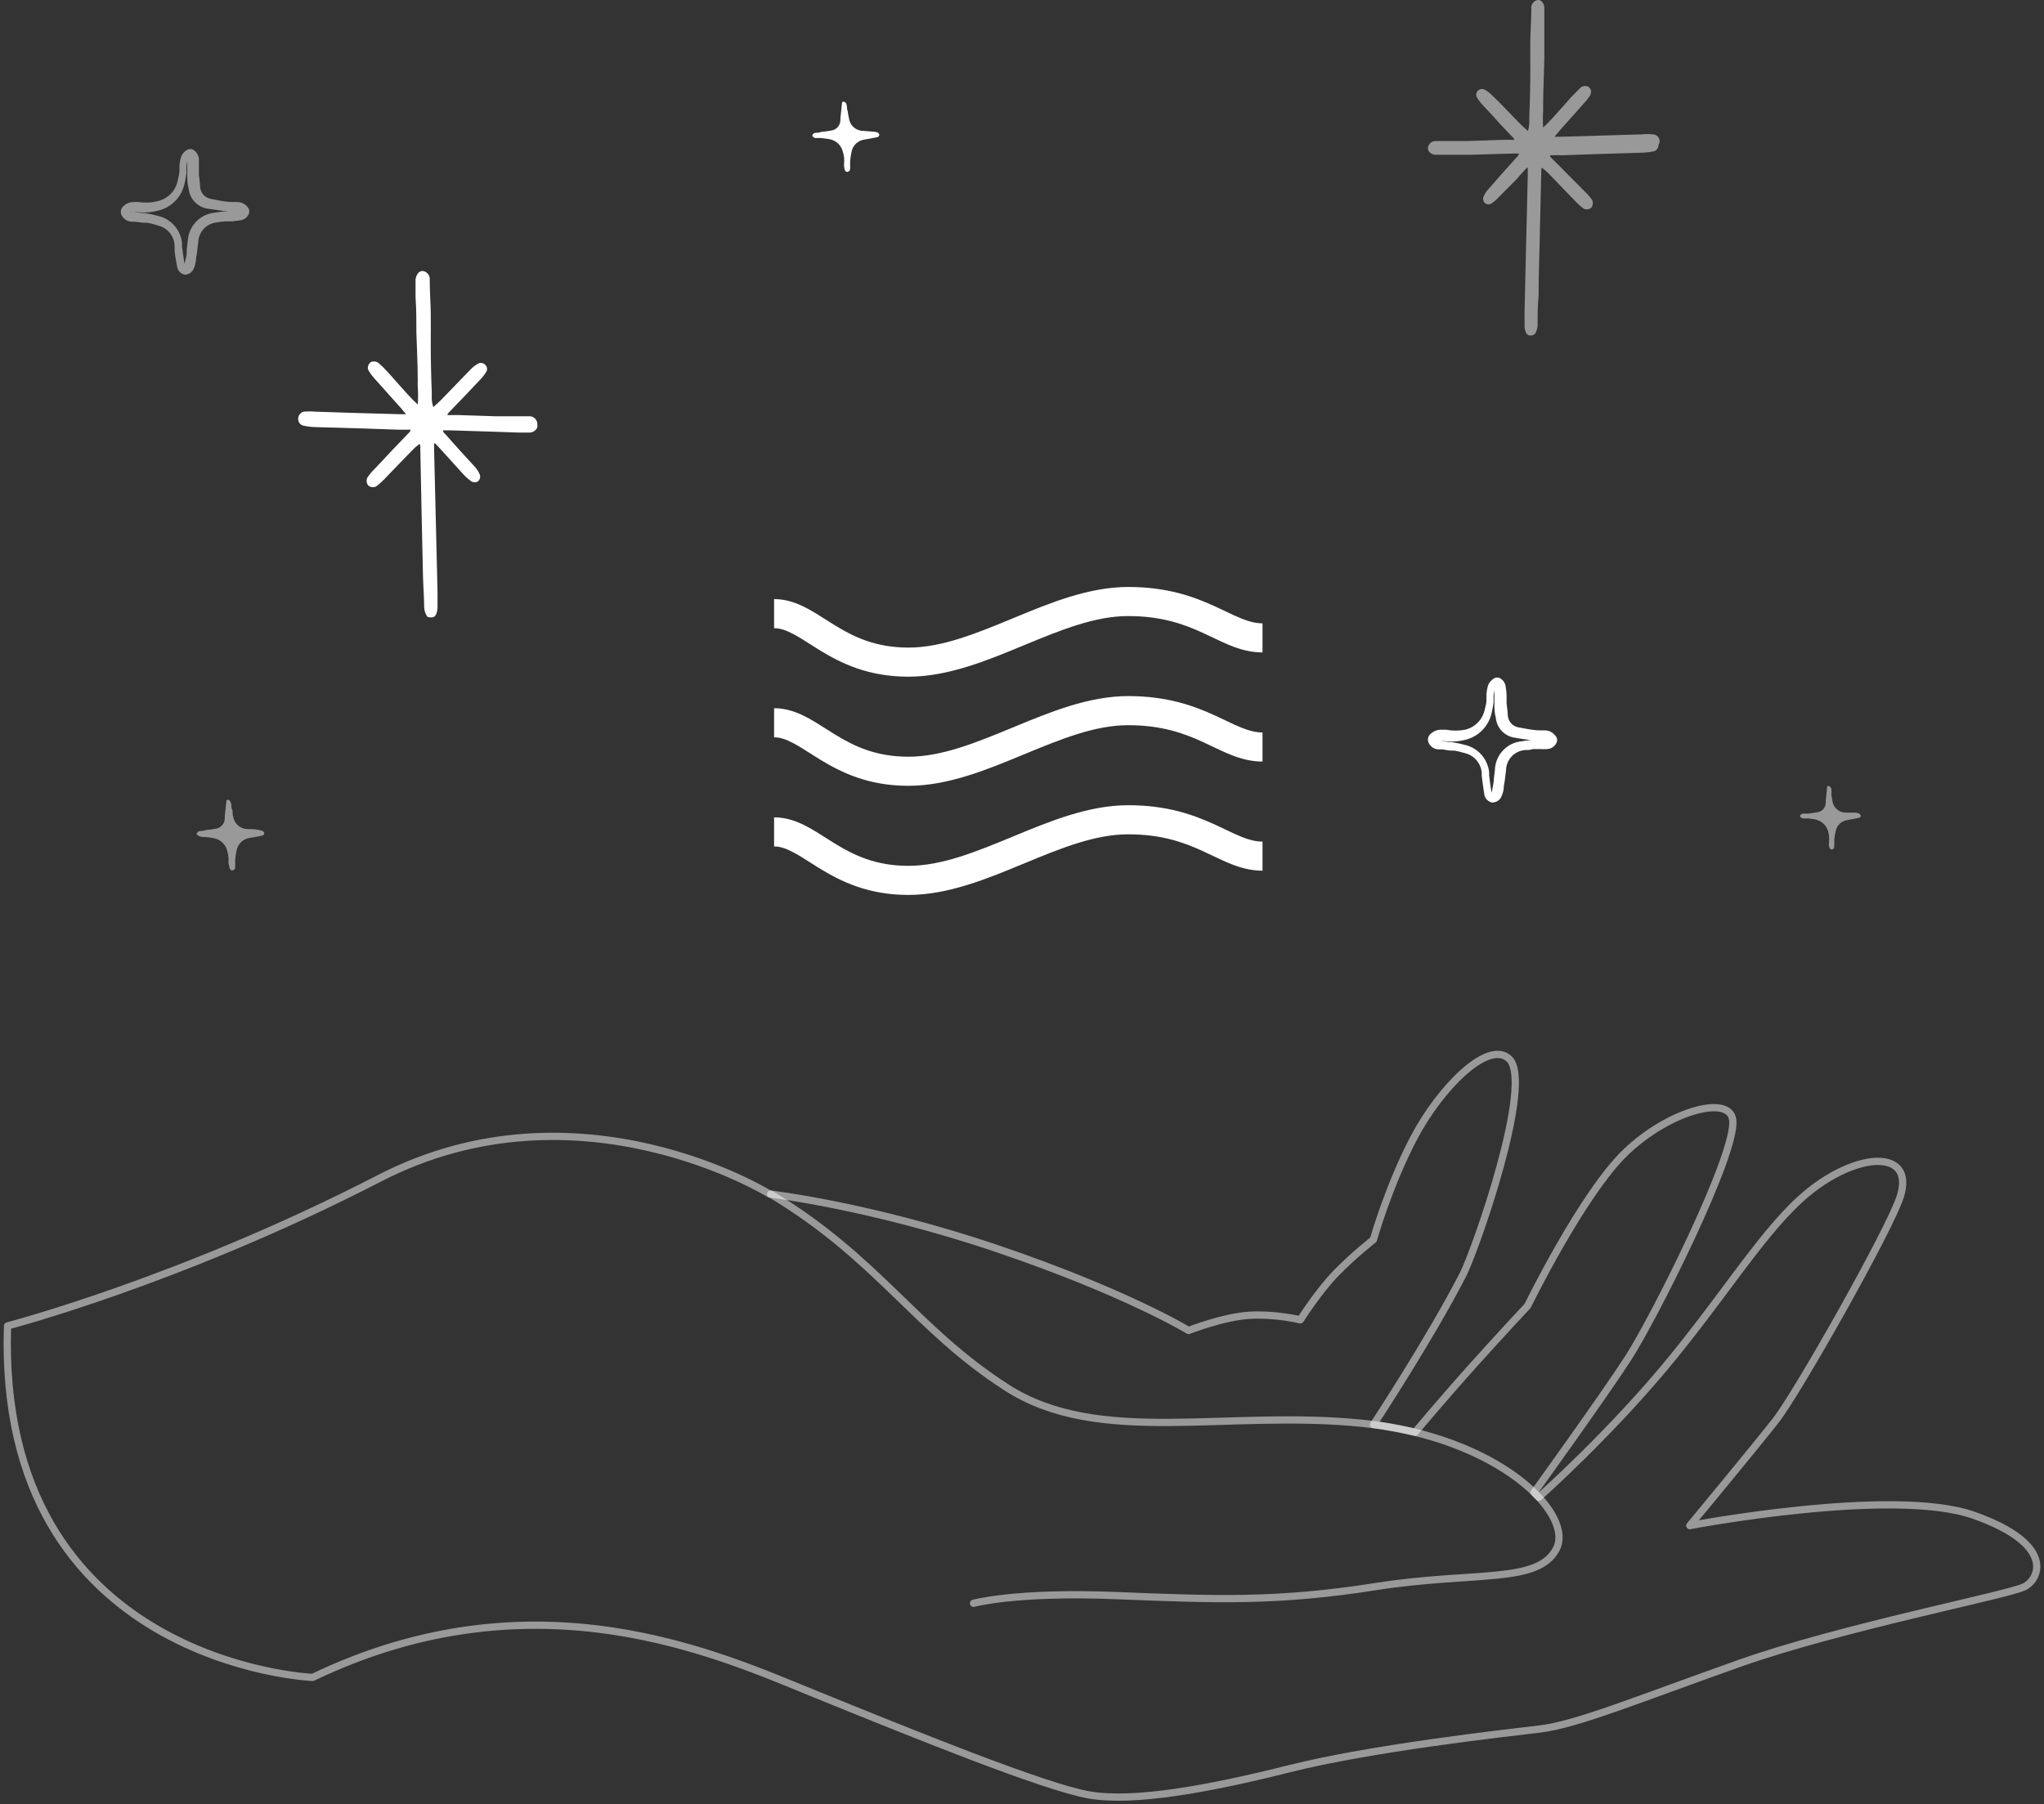 <svg width="282" height="249" viewBox="0 0 282 249" fill="none" xmlns="http://www.w3.org/2000/svg">
<rect x="0" y="0" width="282" height="249" fill="#333333" stroke="none"/>
<path opacity="0.5" d="M1.041 182.973C1.041 182.973 24.907 176.762 52.363 162.596C79.821 148.429 106.168 164.766 106.168 164.766C106.168 164.766 119.939 166.329 137.662 172.343C155.386 178.355 163.982 183.606 163.982 183.606C163.982 183.606 168.843 181.692 172.48 181.503C176.118 181.313 179.398 182.138 179.398 182.138C179.398 182.138 181.908 178.176 184.356 175.668C186.803 173.159 189.477 171.083 189.477 171.083C189.477 171.083 191.582 163.597 195.126 156.899C198.67 150.201 205.271 143.434 208.184 146.097C211.71 149.322 203.548 172.563 201.836 175.896C197.242 184.837 189.496 196.59 189.496 196.59C192.409 196.964 195.224 197.652 195.224 197.652C195.224 197.652 199.238 192.862 203.497 188.128C207.756 183.393 210.751 180.22 210.751 180.22C210.751 180.22 218.33 164.687 224.338 158.959C230.346 153.232 238.663 151.021 239.059 154.573C239.585 159.297 228.091 182.079 224.61 187.447C221.13 192.816 211.652 205.956 211.652 205.956L212.295 206.617C212.295 206.617 222.534 197.544 231.059 187.001C239.583 176.458 244.52 167.989 250.75 163.565C257.419 158.828 264.081 159.062 262.169 165.124C260.748 169.632 247.956 192.254 244.976 196.044C241.997 199.835 233.133 210.533 233.133 210.533C233.133 210.533 261.172 205.172 272.315 209.108C283.459 213.043 281.485 217.826 279.323 218.957C277.16 220.088 254.063 224.552 239.953 229.553C225.842 234.555 217.507 238 212.439 238.601C207.372 239.202 189.131 241.251 177.952 244.064C166.773 246.876 156.448 248.766 150.257 247.697C144.066 246.628 125.568 239.1 112.402 233.754C99.236 228.409 73.937 216.681 43.126 231.484C43.126 231.484 -0.531 229.612 1.041 182.972V182.973Z" stroke="white" stroke-linejoin="round"/>
<path opacity="0.5" d="M134.311 221.254C134.311 221.254 140.077 219.638 153.956 220.189C167.836 220.74 176.137 221.089 189.808 218.945C203.48 216.801 212.146 218.613 214.707 213.769C217.269 208.925 206.76 198.298 187.898 196.408C169.034 194.518 151.61 199.628 138.941 191.513C126.272 183.4 121.212 173.737 106.318 164.783" stroke="white" stroke-linecap="round" stroke-linejoin="round"/>
<path fill-rule="evenodd" clip-rule="evenodd" d="M141.07 89.126C136.161 91.158 130.789 93.382 125.329 93.382C119.753 93.382 116.01 91.511 113.109 89.738C112.559 89.401 112.073 89.092 111.624 88.805C110.839 88.305 110.165 87.875 109.453 87.499C108.412 86.947 107.594 86.689 106.798 86.689V82.673C108.53 82.673 110.028 83.252 111.356 83.955C112.203 84.404 113.116 84.985 113.999 85.546C114.419 85.813 114.832 86.076 115.228 86.318C117.802 87.891 120.797 89.366 125.329 89.366C129.903 89.366 134.568 87.467 139.713 85.338L139.911 85.256C144.821 83.224 150.192 81 155.652 81C161.097 81 164.763 82.367 167.66 83.695C168.202 83.943 168.684 84.174 169.133 84.388C169.924 84.766 170.609 85.093 171.328 85.379C172.379 85.797 173.27 86.02 174.183 86.02V90.035C172.569 90.035 171.144 89.631 169.826 89.108C168.987 88.774 168.086 88.345 167.208 87.926C166.786 87.724 166.368 87.525 165.966 87.341C163.387 86.159 160.316 85.016 155.652 85.016C151.078 85.016 146.413 86.915 141.268 89.044L141.07 89.126ZM141.07 104.186C136.161 106.218 130.789 108.441 125.329 108.441C119.753 108.441 116.01 106.57 113.109 104.797C112.559 104.46 112.073 104.151 111.624 103.864C110.839 103.364 110.165 102.935 109.453 102.558C108.412 102.006 107.594 101.748 106.798 101.748V97.732C108.53 97.732 110.028 98.311 111.356 99.014C112.203 99.463 113.116 100.044 113.999 100.605C114.419 100.872 114.832 101.135 115.228 101.377C117.802 102.95 120.797 104.425 125.329 104.425C129.903 104.425 134.568 102.526 139.713 100.397L139.911 100.315C144.821 98.283 150.192 96.059 155.652 96.059C161.097 96.059 164.763 97.426 167.66 98.754C168.202 99.002 168.684 99.233 169.133 99.447C169.924 99.825 170.609 100.152 171.328 100.438C172.379 100.856 173.27 101.079 174.183 101.079V105.094C172.569 105.094 171.144 104.69 169.826 104.167C168.987 103.833 168.086 103.404 167.208 102.985C166.786 102.783 166.368 102.584 165.966 102.4C163.387 101.218 160.316 100.075 155.652 100.075C151.078 100.075 146.413 101.974 141.268 104.104L141.07 104.186ZM141.07 119.245C136.161 121.277 130.789 123.5 125.329 123.5C119.753 123.5 116.01 121.629 113.109 119.856C112.559 119.519 112.073 119.21 111.624 118.923C110.838 118.423 110.165 117.994 109.453 117.617C108.412 117.065 107.594 116.807 106.798 116.807V112.791C108.53 112.791 110.028 113.37 111.356 114.073C112.203 114.522 113.116 115.103 113.999 115.664C114.419 115.931 114.832 116.194 115.228 116.436C117.802 118.009 120.797 119.484 125.329 119.484C129.903 119.484 134.568 117.585 139.713 115.456L139.911 115.374C144.821 113.342 150.192 111.118 155.652 111.118C161.097 111.118 164.763 112.485 167.66 113.813C168.202 114.061 168.684 114.292 169.133 114.506C169.924 114.884 170.609 115.212 171.328 115.497C172.379 115.915 173.27 116.138 174.183 116.138V120.154C172.569 120.154 171.144 119.749 169.826 119.226C168.987 118.892 168.086 118.463 167.208 118.044C166.786 117.843 166.368 117.643 165.966 117.459C163.387 116.277 160.316 115.134 155.652 115.134C151.078 115.134 146.413 117.033 141.268 119.163L141.07 119.245Z" fill="white"/>
<path opacity="0.5" d="M228.071 18.547C227.529 18.489 226.982 18.489 226.44 18.547L221.615 18.688L215.183 18.875H214.973C214.717 18.875 214.577 18.875 214.461 18.875L214.601 18.711L215.183 18.008L216.815 16.181L218.609 14.167C218.881 13.866 219.131 13.545 219.355 13.206C219.489 12.99 219.539 12.731 219.495 12.48C219.464 12.367 219.41 12.261 219.338 12.169C219.266 12.076 219.177 11.999 219.075 11.942C218.91 11.876 218.731 11.854 218.556 11.879C218.38 11.904 218.214 11.974 218.073 12.082L217.001 13.16L216.675 13.511L215.37 14.987C214.624 15.83 213.831 16.72 212.899 17.61C212.848 16.83 212.848 16.048 212.899 15.268C212.91 15.049 212.91 14.83 212.899 14.612C212.899 12.457 213.016 10.302 213.062 8.147C213.062 6.601 213.062 5.032 213.062 3.462C213.062 2.666 213.062 1.94 213.062 1.261C213.082 1.059 213.057 0.856 212.988 0.665C212.92 0.475 212.81 0.302 212.666 0.16C212.583 0.091 212.485 0.042 212.38 0.018C212.274 -0.006 212.165 -0.006 212.06 0.019C211.81 0.085 211.591 0.24 211.446 0.456C211.3 0.671 211.237 0.932 211.268 1.19C211.268 2.76 211.151 4.189 211.128 5.57C211.105 6.952 211.128 8.17 211.128 9.482C211.128 11.684 211.081 13.886 210.988 16.087V16.532C211.015 17.055 210.952 17.578 210.802 18.078L210.639 17.938L209.869 17.235L208.075 15.385C207.306 14.565 206.513 13.769 205.744 13.043C205.446 12.743 205.099 12.498 204.719 12.316C204.573 12.269 204.418 12.264 204.269 12.301C204.121 12.338 203.986 12.416 203.88 12.527C203.775 12.637 203.704 12.775 203.675 12.925C203.647 13.074 203.661 13.229 203.717 13.37C203.964 13.782 204.253 14.166 204.579 14.518C205.278 15.268 206.001 15.994 206.723 16.86L208.681 18.922C208.844 19.062 208.914 19.133 208.891 19.297H208.564C208.191 19.297 207.795 19.297 207.399 19.297L202.551 19.46H199.708C199.164 19.46 198.628 19.46 198.1 19.46C197.841 19.451 197.588 19.536 197.387 19.699C197.185 19.863 197.05 20.094 197.005 20.351C196.982 20.559 197.041 20.769 197.168 20.936C197.275 21.068 197.41 21.174 197.563 21.247C197.717 21.32 197.884 21.358 198.053 21.358C198.543 21.358 199.056 21.358 199.522 21.358H202.831L208.541 21.194C208.828 21.17 209.116 21.17 209.403 21.194H209.566C209.528 21.401 209.411 21.586 209.24 21.709L209.1 21.873L207.329 23.841L205.278 26.183C205 26.501 204.779 26.866 204.626 27.26C204.594 27.412 204.606 27.569 204.659 27.714C204.713 27.859 204.806 27.986 204.929 28.08C205.053 28.162 205.199 28.205 205.348 28.205C205.497 28.205 205.643 28.162 205.768 28.08C206.161 27.812 206.521 27.498 206.84 27.143L209.17 24.801C209.566 24.332 209.986 23.887 210.382 23.442C210.778 22.997 210.662 23.161 210.778 23.161V23.349C210.778 23.606 210.778 23.864 210.778 24.145L210.336 42.884C210.336 43.68 210.336 44.406 210.336 45.062C210.35 45.362 210.421 45.656 210.545 45.929C210.594 46.033 210.669 46.123 210.763 46.188C210.857 46.254 210.967 46.294 211.081 46.303C211.221 46.32 211.363 46.3 211.493 46.247C211.623 46.194 211.738 46.108 211.827 45.999C211.996 45.679 212.099 45.329 212.13 44.968C212.13 43.703 212.13 42.345 212.27 40.799C212.27 37.731 212.41 34.662 212.456 31.594L212.643 23.7V23.583C212.643 23.372 212.643 23.255 212.759 23.138L212.899 23.278C213.135 23.461 213.361 23.657 213.575 23.864C214.251 24.567 214.95 25.269 215.626 25.995L217.444 27.869C217.768 28.218 218.127 28.532 218.516 28.806C218.683 28.881 218.867 28.908 219.049 28.883C219.23 28.858 219.401 28.783 219.541 28.666C219.649 28.52 219.719 28.349 219.743 28.169C219.768 27.988 219.746 27.805 219.681 27.635C219.41 27.236 219.097 26.867 218.749 26.534L216.418 24.192C215.626 23.372 214.834 22.576 214.088 21.85C213.948 21.709 213.831 21.615 213.855 21.428H214.228C214.662 21.404 215.098 21.404 215.533 21.428L220.194 21.264L226.44 21.077C227.043 21.064 227.644 20.993 228.234 20.866C228.406 20.796 228.553 20.676 228.657 20.522C228.761 20.367 228.817 20.186 228.817 19.999C228.908 19.86 228.961 19.699 228.97 19.533C228.978 19.367 228.943 19.201 228.867 19.054C228.791 18.906 228.677 18.781 228.538 18.692C228.398 18.603 228.237 18.553 228.071 18.547Z" fill="white"/>
<path d="M41.879 56.811C42.438 56.764 42.999 56.764 43.557 56.811L48.568 56.975L55.28 57.162H55.49C55.746 57.162 55.909 57.162 56.002 57.162L55.886 56.998L55.28 56.272L53.555 54.352C52.95 53.649 52.32 52.97 51.691 52.267C51.405 51.955 51.147 51.618 50.922 51.26C50.843 51.154 50.79 51.031 50.765 50.901C50.741 50.771 50.747 50.638 50.782 50.51C50.85 50.278 50.999 50.079 51.202 49.948C51.375 49.882 51.564 49.862 51.747 49.891C51.931 49.919 52.105 49.996 52.25 50.112C52.646 50.455 53.02 50.823 53.369 51.213L53.718 51.588L55.07 53.11C55.863 54 56.655 54.914 57.634 55.827C57.691 54.977 57.691 54.124 57.634 53.274C57.622 53.048 57.622 52.821 57.634 52.595C57.634 50.37 57.517 48.121 57.447 45.896C57.447 44.28 57.447 42.663 57.331 41.047C57.331 40.204 57.331 39.478 57.331 38.705C57.327 38.49 57.369 38.276 57.453 38.078C57.538 37.88 57.663 37.703 57.82 37.557C57.908 37.488 58.01 37.439 58.119 37.415C58.228 37.391 58.341 37.391 58.45 37.417C58.712 37.483 58.943 37.643 59.097 37.867C59.251 38.091 59.319 38.364 59.289 38.635C59.289 40.251 59.405 41.727 59.428 43.179C59.452 44.631 59.428 45.896 59.428 47.231C59.428 49.526 59.475 51.822 59.568 54.117V54.562C59.534 55.11 59.605 55.658 59.778 56.179L59.941 56.038L60.733 55.312L62.598 53.391C63.414 52.548 64.206 51.705 65.045 50.862C65.352 50.557 65.706 50.303 66.094 50.112C66.245 50.068 66.406 50.067 66.558 50.108C66.71 50.15 66.847 50.232 66.956 50.346C67.069 50.456 67.147 50.597 67.18 50.751C67.214 50.905 67.201 51.066 67.143 51.213C66.893 51.649 66.587 52.051 66.234 52.407L64.02 54.75C63.321 55.453 62.645 56.179 61.969 56.881C61.806 57.045 61.712 57.116 61.736 57.279H62.085H63.297L68.331 57.444H71.314H72.946C73.105 57.429 73.266 57.45 73.417 57.505C73.568 57.56 73.704 57.648 73.818 57.762C73.931 57.876 74.018 58.013 74.073 58.164C74.128 58.316 74.149 58.478 74.134 58.638C74.158 58.745 74.156 58.857 74.127 58.963C74.099 59.069 74.045 59.166 73.971 59.247C73.864 59.386 73.726 59.499 73.568 59.576C73.411 59.653 73.238 59.693 73.062 59.692H71.524L68.098 59.575L62.155 59.388H61.27H61.106C61.122 59.492 61.159 59.591 61.215 59.68C61.271 59.769 61.345 59.845 61.433 59.903L61.596 60.09L63.414 62.128C64.136 62.925 64.859 63.721 65.558 64.471C65.848 64.801 66.077 65.182 66.234 65.595C66.262 65.75 66.249 65.909 66.195 66.058C66.142 66.206 66.051 66.337 65.931 66.438C65.797 66.519 65.644 66.561 65.488 66.561C65.332 66.561 65.179 66.519 65.045 66.438C64.641 66.147 64.267 65.818 63.926 65.454L61.596 62.878L60.314 61.472C60.128 61.261 60.034 61.168 59.895 61.191V61.379C59.895 61.66 59.895 61.917 59.895 62.198L60.361 81.593C60.361 82.436 60.361 83.186 60.361 83.935C60.347 84.235 60.275 84.529 60.151 84.802C60.106 84.915 60.029 85.013 59.93 85.084C59.831 85.155 59.713 85.195 59.592 85.2C59.195 85.2 58.939 85.2 58.822 84.895C58.643 84.563 58.54 84.195 58.52 83.818C58.52 82.506 58.403 81.101 58.356 79.485L58.147 69.928L57.983 61.73C57.983 61.496 57.983 61.355 57.844 61.261L57.704 61.402C57.455 61.586 57.221 61.789 57.005 62.011L54.861 64.213L52.973 66.18C52.635 66.531 52.269 66.852 51.877 67.141C51.703 67.217 51.511 67.245 51.322 67.22C51.133 67.195 50.954 67.119 50.805 67C50.689 66.854 50.614 66.678 50.59 66.493C50.565 66.307 50.591 66.118 50.665 65.946C50.938 65.52 51.258 65.127 51.621 64.775C52.413 63.932 53.206 63.112 53.952 62.292L56.399 59.739C56.562 59.575 56.655 59.481 56.632 59.294H56.259C55.816 59.294 55.373 59.294 54.907 59.294L50.106 59.13L43.604 58.943C42.976 58.933 42.351 58.854 41.739 58.708C41.561 58.638 41.408 58.516 41.3 58.357C41.192 58.198 41.134 58.011 41.133 57.818C41.13 57.591 41.201 57.37 41.336 57.187C41.471 57.005 41.662 56.873 41.879 56.811Z" fill="white"/>
<path opacity="0.5" d="M252.342 116.211C252.396 115.691 252.349 115.166 252.202 114.665C252.074 114.261 251.84 113.9 251.524 113.619C251.208 113.339 250.822 113.15 250.407 113.072L249.452 112.932C249.196 112.954 248.939 112.954 248.683 112.932C248.539 112.879 248.416 112.78 248.333 112.65C248.333 112.51 248.45 112.346 248.706 112.276H249.475L250.733 112.088C251.028 112.053 251.301 111.917 251.509 111.704C251.717 111.491 251.846 111.214 251.876 110.917C251.876 110.285 251.992 109.629 252.039 108.996C252.085 108.364 252.155 108.434 252.342 108.481C252.528 108.528 252.621 108.715 252.668 108.903C252.69 109.16 252.69 109.419 252.668 109.676L252.808 110.542C252.869 110.983 253.087 111.387 253.421 111.68C253.755 111.972 254.183 112.134 254.626 112.135H256.001C256.188 112.154 256.37 112.21 256.537 112.299C256.588 112.333 256.631 112.378 256.664 112.431C256.696 112.483 256.716 112.542 256.723 112.604C256.708 112.662 256.679 112.716 256.638 112.761C256.598 112.806 256.547 112.84 256.49 112.861L254.882 113.166C254.478 113.216 254.101 113.395 253.807 113.678C253.513 113.961 253.318 114.332 253.251 114.735C253.166 115.114 253.103 115.497 253.064 115.883C253.064 116.141 253.064 116.398 253.064 116.656C253.064 116.913 253.064 117.148 252.784 117.218C252.505 117.288 252.342 116.984 252.318 116.586L252.342 116.211Z" fill="white"/>
<path d="M116.448 22.629C116.517 22.061 116.461 21.486 116.285 20.942C116.172 20.486 115.925 20.074 115.575 19.761C115.226 19.447 114.791 19.247 114.327 19.186L113.278 19.045C112.999 19.045 112.719 19.045 112.439 19.045C112.287 18.985 112.156 18.878 112.066 18.741C112.066 18.6 112.183 18.389 112.463 18.342C112.742 18.296 113.022 18.342 113.302 18.202C113.763 18.164 114.222 18.102 114.677 18.015C115 17.974 115.301 17.825 115.529 17.591C115.758 17.357 115.901 17.052 115.935 16.726C115.935 16.023 116.075 15.321 116.122 14.618C116.168 13.915 116.261 14.009 116.471 14.056C116.681 14.103 116.774 14.314 116.821 14.524C116.867 14.735 116.821 15.087 116.961 15.368C116.992 15.684 117.047 15.997 117.124 16.305C117.181 16.791 117.415 17.239 117.78 17.563C118.146 17.887 118.617 18.065 119.105 18.061L120.596 18.178C120.772 18.192 120.945 18.231 121.109 18.296C121.219 18.373 121.294 18.491 121.319 18.623C121.3 18.689 121.267 18.751 121.223 18.803C121.179 18.855 121.124 18.898 121.062 18.928L119.291 19.256C118.843 19.31 118.424 19.508 118.096 19.82C117.769 20.132 117.55 20.542 117.473 20.989C117.387 21.407 117.324 21.829 117.287 22.254C117.287 22.535 117.287 22.816 117.287 23.097C117.287 23.378 117.287 23.613 116.961 23.706C116.634 23.8 116.495 23.449 116.471 23.027C116.438 22.897 116.43 22.762 116.448 22.629Z" fill="white"/>
<path opacity="0.5" d="M31.512 119.097C31.569 118.529 31.514 117.956 31.349 117.41C31.236 116.954 30.989 116.542 30.64 116.229C30.29 115.915 29.855 115.715 29.391 115.653C29.045 115.584 28.695 115.537 28.343 115.513C28.063 115.513 27.76 115.513 27.504 115.396C27.342 115.328 27.204 115.214 27.107 115.068C27.107 115.068 27.247 114.74 27.527 114.693C27.807 114.646 28.086 114.693 28.366 114.553C28.827 114.515 29.286 114.452 29.741 114.365C30.065 114.325 30.365 114.175 30.594 113.941C30.822 113.708 30.965 113.403 31 113.077C31 112.374 31.139 111.671 31.186 110.945C31.233 110.219 31.326 110.36 31.512 110.383C31.699 110.407 31.838 110.664 31.885 110.875C31.932 111.086 31.885 111.437 32.025 111.718C32.165 111.999 32.025 112.351 32.165 112.655C32.232 113.142 32.472 113.587 32.84 113.91C33.209 114.233 33.68 114.411 34.169 114.412C34.658 114.412 35.171 114.412 35.661 114.529C35.871 114.548 36.076 114.603 36.267 114.693C36.322 114.728 36.368 114.776 36.401 114.833C36.433 114.891 36.451 114.955 36.453 115.021C36.444 115.085 36.417 115.145 36.376 115.194C36.335 115.244 36.281 115.281 36.22 115.302C35.637 115.443 35.031 115.536 34.449 115.63C34 115.692 33.582 115.896 33.256 116.211C32.929 116.527 32.71 116.938 32.631 117.387C32.544 117.804 32.482 118.227 32.444 118.652C32.444 118.933 32.444 119.214 32.444 119.495C32.444 119.776 32.444 120.01 32.118 120.104C31.792 120.198 31.652 119.846 31.605 119.425L31.512 119.097Z" fill="white"/>
<path opacity="0.5" d="M34.085 28.489C33.917 28.301 33.713 28.149 33.484 28.045C33.255 27.94 33.008 27.884 32.756 27.88H32.081C31.125 27.88 30.123 27.646 29.167 27.459C28.748 27.404 28.362 27.202 28.076 26.89C27.791 26.577 27.624 26.173 27.606 25.749C27.606 25.21 27.489 24.695 27.443 24.132V23.406V22.938C27.443 22.586 27.443 22.259 27.443 21.907C27.414 21.653 27.328 21.409 27.191 21.193C27.053 20.978 26.868 20.797 26.65 20.666C26.524 20.602 26.384 20.569 26.242 20.569C26.101 20.569 25.961 20.602 25.834 20.666C25.434 20.884 25.128 21.243 24.972 21.673C24.869 22.033 24.799 22.401 24.762 22.774V23.195V23.687C24.702 24.121 24.616 24.552 24.506 24.976C24.364 25.647 24.034 26.264 23.555 26.753C23.076 27.243 22.468 27.585 21.803 27.739C20.936 27.969 20.032 28.017 19.146 27.88H18.517C18.208 27.868 17.9 27.927 17.617 28.053C17.334 28.179 17.084 28.368 16.885 28.606C16.786 28.734 16.718 28.883 16.686 29.041C16.654 29.2 16.658 29.363 16.699 29.52C16.815 29.84 17.028 30.116 17.308 30.309C17.588 30.503 17.921 30.603 18.26 30.597H18.656L19.682 30.738H20.055C20.637 30.738 21.22 30.948 21.756 31.113C22.381 31.251 22.944 31.588 23.364 32.073C23.783 32.558 24.037 33.165 24.087 33.806V34.275C24.087 35.141 24.32 36.031 24.459 36.922C24.522 37.169 24.654 37.394 24.84 37.568C25.026 37.742 25.258 37.859 25.508 37.905C25.732 37.899 25.951 37.838 26.145 37.728C26.34 37.618 26.506 37.462 26.627 37.273C26.831 36.878 26.965 36.45 27.023 36.008C27.023 35.539 27.163 35.071 27.209 34.602L27.349 33.455C27.365 32.751 27.641 32.077 28.123 31.566C28.606 31.055 29.261 30.743 29.96 30.691C30.329 30.618 30.703 30.571 31.078 30.55H31.544H32.034L33.059 30.41C33.366 30.395 33.66 30.283 33.899 30.089C34.138 29.896 34.309 29.63 34.388 29.332C34.409 29.178 34.393 29.02 34.34 28.873C34.287 28.726 34.2 28.594 34.085 28.489ZM31.754 29.192H31.241H30.775L29.563 29.356C28.599 29.464 27.703 29.911 27.033 30.618C26.364 31.325 25.964 32.247 25.904 33.221L25.765 34.415C25.765 34.86 25.765 35.329 25.602 35.774C25.567 35.982 25.512 36.185 25.438 36.383C25.322 35.61 25.229 34.813 25.112 34.04V33.572C25.027 32.676 24.665 31.83 24.075 31.153C23.485 30.476 22.698 30.003 21.826 29.801C21.214 29.626 20.591 29.492 19.962 29.403H19.612L18.517 29.239H18.074H17.817C17.963 29.21 18.114 29.21 18.26 29.239H18.75C19.793 29.39 20.855 29.327 21.873 29.051C22.759 28.833 23.566 28.368 24.201 27.709C24.836 27.05 25.273 26.224 25.462 25.327C25.578 24.882 25.648 24.413 25.718 23.968V23.5V23.008C25.742 22.748 25.781 22.49 25.834 22.235C25.834 22.516 25.834 22.821 25.834 23.102V23.57C25.834 23.804 25.834 24.062 25.834 24.296C25.834 24.531 25.835 25.421 26.021 25.983C26.081 26.677 26.37 27.332 26.843 27.841C27.316 28.351 27.946 28.686 28.631 28.794L31.614 29.215H32.057L31.754 29.192Z" fill="white"/>
<path d="M214.495 101.423C214.329 101.225 214.122 101.066 213.888 100.957C213.655 100.848 213.4 100.791 213.143 100.79H212.49C211.512 100.79 210.533 100.556 209.577 100.392C209.155 100.337 208.765 100.132 208.479 99.814C208.193 99.497 208.029 99.087 208.016 98.659C208.016 98.144 207.899 97.605 207.853 97.066V96.317V95.871C207.837 95.518 207.798 95.166 207.736 94.817C207.716 94.567 207.636 94.325 207.502 94.113C207.368 93.901 207.184 93.724 206.967 93.6C206.842 93.53 206.702 93.493 206.559 93.493C206.416 93.493 206.276 93.53 206.151 93.6C205.755 93.823 205.45 94.18 205.289 94.607C205.188 94.967 205.117 95.335 205.079 95.708V96.153V96.621C205.079 97.066 204.939 97.488 204.846 97.909C204.705 98.584 204.376 99.204 203.898 99.698C203.419 100.192 202.81 100.538 202.143 100.697C201.265 100.867 200.363 100.867 199.486 100.697H198.857C198.549 100.693 198.244 100.756 197.962 100.881C197.681 101.006 197.429 101.191 197.225 101.423C197.123 101.549 197.053 101.698 197.02 101.857C196.988 102.016 196.994 102.18 197.039 102.336C197.142 102.665 197.352 102.95 197.635 103.145C197.918 103.341 198.258 103.435 198.6 103.414H198.996L200.022 103.578H200.371C200.977 103.578 201.537 103.789 202.096 103.929C202.717 104.074 203.277 104.413 203.695 104.897C204.114 105.38 204.37 105.984 204.427 106.623V107.091C204.543 107.958 204.66 108.871 204.8 109.738C204.864 109.983 204.993 110.207 205.174 110.384C205.355 110.561 205.58 110.686 205.825 110.745H205.942C206.167 110.735 206.386 110.67 206.581 110.555C206.776 110.441 206.94 110.281 207.06 110.089C207.261 109.701 207.395 109.281 207.456 108.848C207.456 108.38 207.596 107.911 207.643 107.419L207.783 106.271C207.798 105.567 208.074 104.894 208.557 104.383C209.039 103.872 209.694 103.56 210.393 103.508C210.743 103.508 211.115 103.508 211.488 103.367H211.978H212.444C212.793 103.39 213.143 103.39 213.493 103.367C213.797 103.346 214.088 103.231 214.325 103.038C214.563 102.845 214.736 102.584 214.821 102.29C214.844 102.129 214.826 101.966 214.769 101.814C214.712 101.662 214.617 101.528 214.495 101.423ZM212.164 102.126H211.675H211.209C210.802 102.157 210.397 102.212 209.997 102.29C209 102.369 208.067 102.814 207.376 103.539C206.684 104.265 206.281 105.22 206.245 106.225L206.105 107.419C206.105 107.888 205.988 108.333 205.918 108.778C205.891 108.985 205.844 109.189 205.778 109.387C205.662 108.614 205.545 107.841 205.452 107.044V106.576C205.356 105.681 204.986 104.837 204.393 104.162C203.801 103.487 203.014 103.013 202.143 102.805C201.537 102.639 200.922 102.506 200.302 102.407H199.952L198.833 102.243H198.414H198.157H198.6H199.066C200.115 102.403 201.186 102.348 202.213 102.079C203.098 101.858 203.903 101.392 204.538 100.733C205.172 100.075 205.61 99.251 205.802 98.354C205.918 97.886 205.988 97.418 206.058 96.972V96.504V96.012C206.082 95.76 206.121 95.51 206.175 95.263C206.175 95.544 206.175 95.825 206.175 96.106V96.574C206.175 96.832 206.175 97.066 206.175 97.3C206.175 97.535 206.175 98.425 206.361 98.987C206.412 99.684 206.699 100.343 207.174 100.854C207.648 101.365 208.283 101.698 208.971 101.798C209.973 101.985 210.976 102.102 211.954 102.219H212.397L212.164 102.126Z" fill="white"/>
</svg>